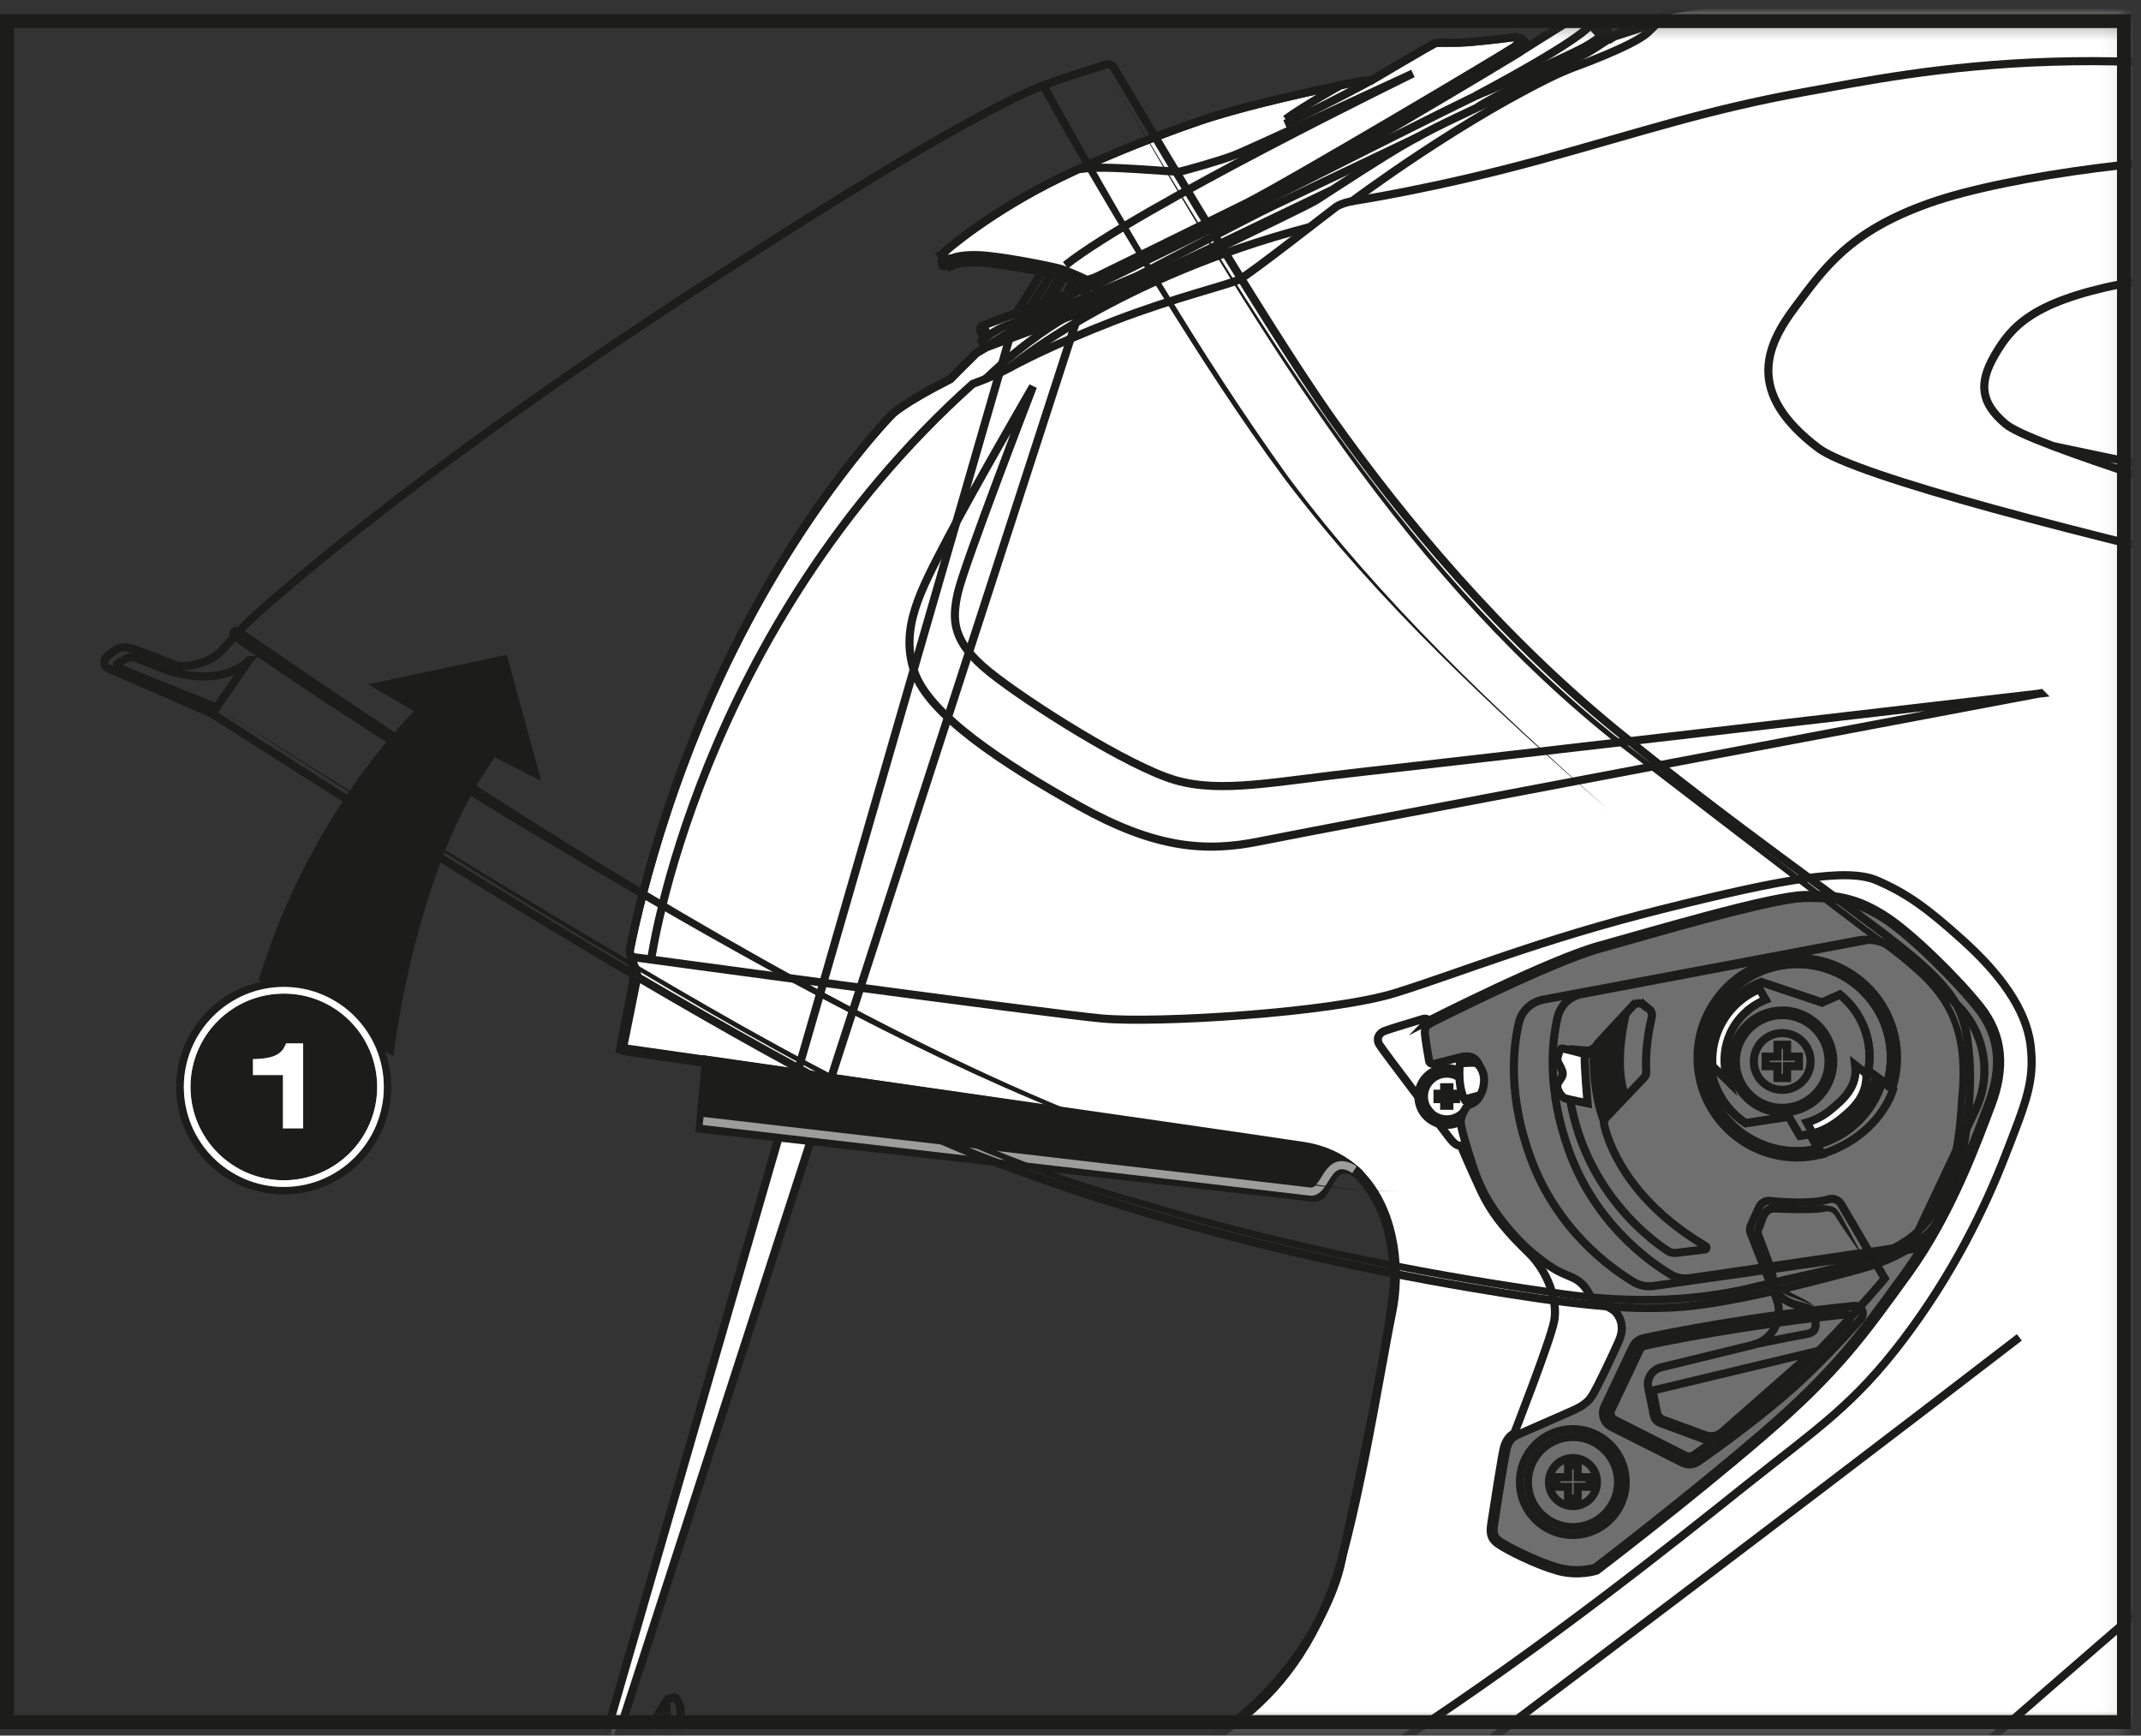 <svg width="132" height="107" viewBox="0 0 132 107" fill="none" xmlns="http://www.w3.org/2000/svg">
<rect x="0" y="0" width="132" height="107" fill="#333333" stroke="none"/>
<mask id="mask0_598_6119" style="mask-type:luminance" maskUnits="userSpaceOnUse" x="0" y="1" width="131" height="106">
<path d="M130.95 1.3H0.43V106.17H130.95V1.3Z" fill="white"/>
</mask>
<g mask="url(#mask0_598_6119)">
<path d="M102.229 1.38L99.289 2.33C99.289 2.33 99.139 1.98 99.119 1.93C99.099 1.89 99.099 1.84 99.039 1.85H99.019C99.019 1.85 98.979 1.86 98.949 1.88C98.799 1.93 98.559 2.05 98.559 2.05L98.299 1.78C98.299 1.78 98.149 1.47 98.109 1.44C98.069 1.41 97.669 1.43 97.409 1.42C97.149 1.41 96.849 1.28 96.719 1.32C96.619 1.35 94.539 2.66 93.679 3.21C93.689 3.21 93.709 3.19 93.719 3.18C93.869 3.02 94.029 2.79 94.039 2.73C94.059 2.66 93.839 2.36 93.759 2.34C93.679 2.32 93.429 2.28 93.349 2.29C93.269 2.3 91.889 2.48 90.749 2.58C89.609 2.69 88.669 2.6 88.489 2.66C88.299 2.72 84.509 4.97 84.509 4.97C84.509 4.97 84.059 4.97 83.759 5.03C83.679 5.05 83.259 5.13 82.619 5.26C80.839 5.63 77.349 6.39 74.609 7.24C74.229 7.35 69.559 8.91 65.329 10.97C61.099 13.03 58.359 15.38 58.149 15.6C58.129 15.62 58.109 15.71 58.089 15.81H58.059C58.059 15.81 58.079 15.85 58.079 15.87C58.059 16.04 58.049 16.22 58.059 16.27C58.069 16.35 58.139 16.42 58.199 16.41C58.269 16.41 58.549 16.37 58.699 16.36C58.699 16.36 59.319 16.05 60.879 16.21C62.429 16.37 64.879 16.86 65.409 17.01C65.939 17.16 66.929 17.64 67.019 17.68C66.359 17.93 60.749 20 60.599 20.06C60.439 20.13 60.429 20.28 60.429 20.31C60.429 20.34 60.519 20.59 60.519 20.59L60.779 20.5L60.839 20.71L60.989 20.64C60.679 20.86 60.519 21.04 60.519 21.04L60.689 21.44L60.829 21.37C60.759 21.42 60.709 21.46 60.709 21.46L60.479 21.6L60.189 21.77C60.189 21.77 59.139 22.8 58.589 23.37C55.599 24.89 54.999 25.54 54.999 25.54C54.999 25.54 49.839 30.75 45.199 40.08C40.549 49.41 38.949 58.03 38.839 58.51C38.809 58.65 38.839 58.82 38.899 59L38.959 59.59C38.959 59.59 39.069 59.93 39.089 60.07C39.119 60.2 38.219 64.71 38.219 64.71L38.479 64.81C38.479 64.81 71.879 69.62 75.159 69.99C78.439 70.37 82.709 71.04 84.099 72.87C85.489 74.69 85.699 76.13 85.949 78.24C86.199 80.35 83.359 93.17 82.699 96.29C82.049 99.41 78.749 105.54 72.519 108.3C66.289 111.06 33.689 122.13 33.689 122.13L33.619 125.94L32.179 126.13V127.19L28.859 129.57L27.599 130.26C27.599 130.26 27.249 130.62 27.359 131.49C27.469 132.36 28.139 135.54 28.139 135.54L28.279 135.7C28.279 135.7 28.059 136.56 28.059 136.63C28.059 136.7 28.059 136.84 28.059 136.94C28.059 137.03 28.149 137.1 28.149 137.1C28.149 137.1 27.969 137.68 27.969 137.73C27.969 137.78 28.049 138.23 28.079 138.34C28.109 138.46 28.139 138.5 28.199 138.54C28.259 138.58 29.029 138.89 29.029 138.89C29.029 138.89 28.959 139.05 28.959 139.12C28.959 139.18 29.009 139.48 29.009 139.48C29.009 139.48 28.659 139.84 28.559 139.95C28.459 140.06 28.429 140.15 28.429 140.18C28.429 140.21 28.429 140.42 28.449 140.5C28.479 140.59 28.689 140.6 28.689 140.6C28.689 140.6 28.649 140.66 28.599 140.71C28.559 140.76 28.569 140.87 28.619 141.03C28.669 141.19 28.759 141.27 28.899 141.27C28.989 141.27 29.999 141.15 30.809 141.05L31.699 143.42C31.699 143.67 31.819 144.49 31.819 144.49C31.819 144.49 31.829 144.7 31.849 144.79C31.889 145.02 32.079 145.22 32.239 145.25C32.399 145.28 33.839 145.52 33.839 145.52C33.839 145.52 33.069 147.45 33.009 147.61C32.939 147.77 32.229 149.11 32.149 149.31C32.069 149.52 32.089 149.69 32.149 149.78C32.199 149.87 32.649 150.43 32.779 150.53C34.739 151.4 36.089 152.39 37.089 153.36C38.089 154.33 39.149 155.99 39.179 156.02C39.219 156.05 39.699 156.22 39.749 156.19C39.809 156.16 40.019 156.03 40.019 156.03L41.729 158.69L42.369 160.28C42.369 160.28 42.339 160.49 42.409 160.58C42.479 160.67 43.619 161.51 43.789 161.64C43.959 161.77 44.209 161.78 44.209 161.78L44.469 161.71C44.469 161.71 46.469 164.44 46.689 164.68C46.899 164.91 47.379 164.84 47.379 164.84C47.379 164.84 47.219 165.19 47.319 165.41C47.409 165.62 47.829 166.56 48.239 167.51C48.649 168.46 49.199 171.3 49.239 171.71C49.269 172.12 49.309 172.58 49.779 172.27C50.249 171.96 52.699 170.3 52.919 170.14C53.149 169.97 59.489 167.31 59.929 167.03C60.369 166.75 77.809 155.51 77.809 155.51L87.909 148.16L165.709 115.27L178.249 114.15C181.659 114.1 186.129 114.1 186.149 114.1C186.179 114.1 189.439 113.48 190.909 113.24C192.379 113.01 195.319 112.69 195.359 112.67C195.379 112.66 195.399 112.63 195.409 112.61L198.039 112.38C199.899 112.23 202.219 112.05 202.439 112.05C202.809 112.04 202.899 112.02 203.019 111.93C203.139 111.84 203.719 111.06 203.869 110.85C204.019 110.64 204.089 110.5 204.079 110.12C204.069 109.74 203.929 109.52 203.759 109.39C203.589 109.26 202.559 108.75 202.559 108.75C202.559 108.75 202.579 108.71 202.619 108.64C202.659 108.57 202.679 108.51 202.619 108.44C202.549 108.37 202.099 108.13 201.989 108.07C201.879 108.01 201.789 108.07 201.759 108.11C201.729 108.16 201.679 108.28 201.679 108.28L200.849 107.8C200.849 107.8 200.889 107.73 200.929 107.67C200.969 107.61 201.019 107.5 200.859 107.39C200.699 107.27 199.179 106.17 199.059 106.09C198.939 106.01 198.809 106.08 198.789 106.11C198.759 106.15 198.659 106.29 198.659 106.29C197.599 105.33 197.579 104.08 197.789 103.47C197.999 102.86 198.369 101.92 198.419 101.59C198.459 101.27 198.079 100.95 198.079 100.95C198.619 100.91 198.619 100.49 198.589 100.2C198.129 97.98 197.099 93.05 197.989 87.72C198.879 82.39 200.919 77.45 201.099 77.06C201.159 76.94 201.259 76.77 201.359 76.59L201.439 76.51C201.439 76.51 201.429 76.51 201.399 76.52C201.619 76.17 201.869 75.82 201.869 75.82C201.869 75.82 201.999 75.34 202.109 74.9C202.219 74.46 204.259 67.56 205.499 61.95C206.749 56.33 206.899 53.62 206.949 52.44C206.959 52.16 206.969 51.92 206.959 51.71C206.959 51.04 206.849 50.68 206.579 50.3C206.329 49.94 201.979 44.75 199.579 41.89L199.309 38.39L200.919 37.24C200.919 37.24 202.149 36.4 202.259 36.25C202.369 36.1 202.729 35.47 202.729 35.29C202.729 35.11 202.699 34.48 202.699 34.48C202.699 34.48 202.919 34.38 203.019 34.27C203.119 34.16 203.749 33.45 204.069 33.07C204.389 32.69 204.489 32.57 204.479 32.38C204.479 32.2 204.379 31.42 204.339 31.2C204.299 30.98 204.279 30.84 204.019 30.62C203.749 30.41 197.489 27.11 197.319 27.11C197.149 27.11 196.919 27.3 196.919 27.3C196.889 26.84 196.579 26.72 196.579 26.72C188.019 21.87 173.789 14.7 173.599 14.64C173.409 14.58 173.009 14.52 173.009 14.52C169.779 13.16 163.579 10.42 163.579 10.42L164.379 8.66C164.379 8.66 165.089 8.41 165.119 8.32C165.139 8.23 165.229 7.9 164.999 7.82C164.759 7.74 160.519 6.5 160.519 6.5L159.729 6.78L158.509 6.43C155.309 5.44 148.359 3.53 148.359 3.53L147.869 3.56L147.449 3.34C123.909 -3.74 102.949 0.63 102.949 0.63C102.949 0.63 102.689 0.95 102.229 1.43L100.369 1.76C100.369 1.76 99.769 2.1 99.129 2.5M67.039 17.69L62.509 19.91L31.199 128.31C31.159 128.38 31.119 128.43 31.119 128.43H30.949C31.029 128.4 31.119 128.35 31.199 128.31L67.039 17.69Z" fill="white"/>
<path d="M102.229 1.38L99.289 2.33C99.289 2.33 99.139 1.98 99.119 1.93C99.099 1.89 99.099 1.84 99.039 1.85H99.019C99.019 1.85 98.979 1.86 98.949 1.88C98.799 1.93 98.559 2.05 98.559 2.05L98.299 1.78C98.299 1.78 98.149 1.47 98.109 1.44C98.069 1.41 97.669 1.43 97.409 1.42C97.149 1.41 96.849 1.28 96.719 1.32C96.619 1.35 94.539 2.66 93.679 3.21C93.689 3.21 93.709 3.19 93.719 3.18C93.869 3.02 94.029 2.79 94.039 2.73C94.059 2.66 93.839 2.36 93.759 2.34C93.679 2.32 93.429 2.28 93.349 2.29C93.269 2.3 91.889 2.48 90.749 2.58C89.609 2.69 88.669 2.6 88.489 2.66C88.299 2.72 84.509 4.97 84.509 4.97C84.509 4.97 84.059 4.97 83.759 5.03C83.679 5.05 83.259 5.13 82.619 5.26C80.839 5.63 77.349 6.39 74.609 7.24C74.229 7.35 69.559 8.91 65.329 10.97C61.099 13.03 58.359 15.38 58.149 15.6C58.129 15.62 58.109 15.71 58.089 15.81H58.059C58.059 15.81 58.079 15.85 58.079 15.87C58.059 16.04 58.049 16.22 58.059 16.27C58.069 16.35 58.139 16.42 58.199 16.41C58.269 16.41 58.549 16.37 58.699 16.36C58.699 16.36 59.319 16.05 60.879 16.21C62.429 16.37 64.879 16.86 65.409 17.01C65.939 17.16 66.929 17.64 67.019 17.68C66.359 17.93 60.749 20 60.599 20.06C60.439 20.13 60.429 20.28 60.429 20.31C60.429 20.34 60.519 20.59 60.519 20.59L60.779 20.5L60.839 20.71L60.989 20.64C60.679 20.86 60.519 21.04 60.519 21.04L60.689 21.44L60.829 21.37C60.759 21.42 60.709 21.46 60.709 21.46L60.479 21.6L60.189 21.77C60.189 21.77 59.139 22.8 58.589 23.37C55.599 24.89 54.999 25.54 54.999 25.54C54.999 25.54 49.839 30.75 45.199 40.08C40.549 49.41 38.949 58.03 38.839 58.51C38.809 58.65 38.839 58.82 38.899 59L38.959 59.59C38.959 59.59 39.069 59.93 39.089 60.07C39.119 60.2 38.219 64.71 38.219 64.71L38.479 64.81C38.479 64.81 71.879 69.62 75.159 69.99C78.439 70.37 82.709 71.04 84.099 72.87C85.489 74.69 85.699 76.13 85.949 78.24C86.199 80.35 83.359 93.17 82.699 96.29C82.049 99.41 78.749 105.54 72.519 108.3C66.289 111.06 33.689 122.13 33.689 122.13L33.619 125.94L32.179 126.13V127.19L28.859 129.57L27.599 130.26C27.599 130.26 27.249 130.62 27.359 131.49C27.469 132.36 28.139 135.54 28.139 135.54L28.279 135.7C28.279 135.7 28.059 136.56 28.059 136.63C28.059 136.7 28.059 136.84 28.059 136.94C28.059 137.03 28.149 137.1 28.149 137.1C28.149 137.1 27.969 137.68 27.969 137.73C27.969 137.78 28.049 138.23 28.079 138.34C28.109 138.46 28.139 138.5 28.199 138.54C28.259 138.58 29.029 138.89 29.029 138.89C29.029 138.89 28.959 139.05 28.959 139.12C28.959 139.18 29.009 139.48 29.009 139.48C29.009 139.48 28.659 139.84 28.559 139.95C28.459 140.06 28.429 140.15 28.429 140.18C28.429 140.21 28.429 140.42 28.449 140.5C28.479 140.59 28.689 140.6 28.689 140.6C28.689 140.6 28.649 140.66 28.599 140.71C28.559 140.76 28.569 140.87 28.619 141.03C28.669 141.19 28.759 141.27 28.899 141.27C28.989 141.27 29.999 141.15 30.809 141.05L31.699 143.42C31.699 143.67 31.819 144.49 31.819 144.49C31.819 144.49 31.829 144.7 31.849 144.79C31.889 145.02 32.079 145.22 32.239 145.25C32.399 145.28 33.839 145.52 33.839 145.52C33.839 145.52 33.069 147.45 33.009 147.61C32.939 147.77 32.229 149.11 32.149 149.31C32.069 149.52 32.089 149.69 32.149 149.78C32.199 149.87 32.649 150.43 32.779 150.53C34.739 151.4 36.089 152.39 37.089 153.36C38.089 154.33 39.149 155.99 39.179 156.02C39.219 156.05 39.699 156.22 39.749 156.19C39.809 156.16 40.019 156.03 40.019 156.03L41.729 158.69L42.369 160.28C42.369 160.28 42.339 160.49 42.409 160.58C42.479 160.67 43.619 161.51 43.789 161.64C43.959 161.77 44.209 161.78 44.209 161.78L44.469 161.71C44.469 161.71 46.469 164.44 46.689 164.68C46.899 164.91 47.379 164.84 47.379 164.84C47.379 164.84 47.219 165.19 47.319 165.41C47.409 165.62 47.829 166.56 48.239 167.51C48.649 168.46 49.199 171.3 49.239 171.71C49.269 172.12 49.309 172.58 49.779 172.27C50.249 171.96 52.699 170.3 52.919 170.14C53.149 169.97 59.489 167.31 59.929 167.03C60.369 166.75 77.809 155.51 77.809 155.51L87.909 148.16L165.709 115.27L178.249 114.15C181.659 114.1 186.129 114.1 186.149 114.1C186.179 114.1 189.439 113.48 190.909 113.24C192.379 113.01 195.319 112.69 195.359 112.67C195.379 112.66 195.399 112.63 195.409 112.61L198.039 112.38C199.899 112.23 202.219 112.05 202.439 112.05C202.809 112.04 202.899 112.02 203.019 111.93C203.139 111.84 203.719 111.06 203.869 110.85C204.019 110.64 204.089 110.5 204.079 110.12C204.069 109.74 203.929 109.52 203.759 109.39C203.589 109.26 202.559 108.75 202.559 108.75C202.559 108.75 202.579 108.71 202.619 108.64C202.659 108.57 202.679 108.51 202.619 108.44C202.549 108.37 202.099 108.13 201.989 108.07C201.879 108.01 201.789 108.07 201.759 108.11C201.729 108.16 201.679 108.28 201.679 108.28L200.849 107.8C200.849 107.8 200.889 107.73 200.929 107.67C200.969 107.61 201.019 107.5 200.859 107.39C200.699 107.27 199.179 106.17 199.059 106.09C198.939 106.01 198.809 106.08 198.789 106.11C198.759 106.15 198.659 106.29 198.659 106.29C197.599 105.33 197.579 104.08 197.789 103.47C197.999 102.86 198.369 101.92 198.419 101.59C198.459 101.27 198.079 100.95 198.079 100.95C198.619 100.91 198.619 100.49 198.589 100.2C198.129 97.98 197.099 93.05 197.989 87.72C198.879 82.39 200.919 77.45 201.099 77.06C201.159 76.94 201.259 76.77 201.359 76.59L201.439 76.51C201.439 76.51 201.429 76.51 201.399 76.52C201.619 76.17 201.869 75.82 201.869 75.82C201.869 75.82 201.999 75.34 202.109 74.9C202.219 74.46 204.259 67.56 205.499 61.95C206.749 56.33 206.899 53.62 206.949 52.44C206.959 52.16 206.969 51.92 206.959 51.71C206.959 51.04 206.849 50.68 206.579 50.3C206.329 49.94 201.979 44.75 199.579 41.89L199.309 38.39L200.919 37.24C200.919 37.24 202.149 36.4 202.259 36.25C202.369 36.1 202.729 35.47 202.729 35.29C202.729 35.11 202.699 34.48 202.699 34.48C202.699 34.48 202.919 34.38 203.019 34.27C203.119 34.16 203.749 33.45 204.069 33.07C204.389 32.69 204.489 32.57 204.479 32.38C204.479 32.2 204.379 31.42 204.339 31.2C204.299 30.98 204.279 30.84 204.019 30.62C203.749 30.41 197.489 27.11 197.319 27.11C197.149 27.11 196.919 27.3 196.919 27.3C196.889 26.84 196.579 26.72 196.579 26.72C188.019 21.87 173.789 14.7 173.599 14.64C173.409 14.58 173.009 14.52 173.009 14.52C169.779 13.16 163.579 10.42 163.579 10.42L164.379 8.66C164.379 8.66 165.089 8.41 165.119 8.32C165.139 8.23 165.229 7.9 164.999 7.82C164.759 7.74 160.519 6.5 160.519 6.5L159.729 6.78L158.509 6.43C155.309 5.44 148.359 3.53 148.359 3.53L147.869 3.56L147.449 3.34C123.909 -3.74 102.949 0.63 102.949 0.63C102.949 0.63 102.689 0.95 102.229 1.43L100.369 1.76C100.369 1.76 99.769 2.1 99.129 2.5M31.199 128.31L62.509 19.91L67.039 17.69L31.199 128.31ZM31.199 128.31C31.159 128.38 31.119 128.43 31.119 128.43H30.949C31.029 128.4 31.119 128.35 31.199 128.31Z" stroke="#1C1C1B" stroke-width="0.5" stroke-miterlimit="10"/>
<path d="M38.408 64.61C38.408 64.61 39.238 60.52 39.278 60.29C39.358 59.77 38.738 58.99 38.848 58.51C38.958 58.03 40.558 49.41 45.208 40.08C49.858 30.75 55.008 25.54 55.008 25.54C55.008 25.54 55.608 24.89 58.598 23.37C59.148 22.8 60.198 21.77 60.198 21.77L60.798 21.42L67.558 18.91C67.558 18.91 80.428 12.81 81.158 12.34C81.898 11.87 83.098 11.06 85.418 9.61C87.738 8.16 89.328 7.47 91.058 6.64C92.778 5.8 97.058 4.14 97.058 4.14C97.058 4.14 100.728 2.82 101.598 2C102.468 1.18 102.958 0.58 102.958 0.58C102.958 0.58 123.918 -3.79 147.458 3.29L147.878 3.51L148.368 3.48C148.368 3.48 157.548 6.01 159.668 6.76L160.528 6.46C160.528 6.46 164.768 7.7 165.008 7.78C165.248 7.86 165.158 8.19 165.128 8.28C165.108 8.37 164.388 8.62 164.388 8.62L163.588 10.38C163.588 10.38 169.788 13.12 173.018 14.48C173.018 14.48 173.428 14.54 173.618 14.6C173.808 14.65 188.038 21.83 196.598 26.68C196.598 26.68 196.908 26.8 196.938 27.26C196.938 27.26 197.158 27.08 197.338 27.07C197.508 27.07 203.778 30.37 204.038 30.58C204.298 30.79 204.318 30.93 204.358 31.16C204.398 31.38 204.498 32.16 204.498 32.34C204.498 32.52 204.408 32.65 204.088 33.03C203.768 33.41 203.128 34.12 203.038 34.23C202.938 34.34 202.718 34.44 202.718 34.44C202.718 34.44 202.748 35.07 202.748 35.25C202.748 35.43 202.388 36.07 202.278 36.21C202.168 36.36 200.938 37.2 200.938 37.2L199.218 38.43L198.038 40C198.038 40 206.238 49.77 206.588 50.27C206.938 50.76 207.008 51.22 206.958 52.4C206.908 53.58 206.748 56.29 205.508 61.91C204.268 67.53 202.228 74.42 202.118 74.86C202.008 75.3 201.878 75.78 201.878 75.78C201.878 75.78 201.278 76.62 201.098 77.02C200.918 77.41 198.878 82.35 197.988 87.68C197.098 93.01 198.128 97.94 198.588 100.16C198.618 100.45 198.628 100.88 198.078 100.91C198.078 100.91 198.458 101.23 198.418 101.55C198.378 101.87 197.998 102.82 197.788 103.43C197.578 104.04 197.598 105.28 198.658 106.25C198.658 106.25 198.758 106.11 198.788 106.07C198.818 106.03 198.938 105.96 199.058 106.05C199.178 106.13 200.698 107.24 200.858 107.35C201.018 107.47 200.968 107.57 200.928 107.63C200.888 107.69 200.848 107.76 200.848 107.76L201.678 108.24C201.678 108.24 201.738 108.11 201.758 108.07C201.788 108.02 201.878 107.97 201.988 108.03C202.098 108.09 202.548 108.33 202.618 108.4C202.688 108.47 202.658 108.53 202.618 108.6C202.578 108.67 202.558 108.71 202.558 108.71C202.558 108.71 203.588 109.21 203.758 109.35C203.928 109.48 204.068 109.7 204.078 110.08C204.088 110.46 204.018 110.6 203.868 110.81C203.718 111.02 203.128 111.8 203.018 111.89C202.898 111.98 202.808 112 202.438 112.01C202.068 112.02 195.768 112.52 195.708 112.53C195.648 112.54 195.548 112.5 195.548 112.5L195.448 112.52C195.448 112.52 195.408 112.62 195.368 112.65C195.328 112.67 192.378 112.98 190.908 113.22C189.438 113.45 186.188 114.08 186.158 114.08C186.128 114.08 178.298 114.08 175.468 114.19C172.638 114.29 169.958 114.09 163.448 115.22C163.258 115.2 156.588 116.04 156.348 116.09C156.348 116.09 151.448 117.19 125.018 129.61C98.588 142.02 89.078 147.29 89.078 147.29L77.818 155.49C77.818 155.49 60.378 166.73 59.938 167.01C59.498 167.29 53.148 169.96 52.928 170.12C52.698 170.29 50.248 171.95 49.778 172.25C49.308 172.56 49.268 172.1 49.238 171.69C49.208 171.28 48.648 168.44 48.238 167.49C47.828 166.54 47.408 165.6 47.318 165.39C47.228 165.18 47.378 164.82 47.378 164.82C47.378 164.82 46.898 164.89 46.688 164.66C46.478 164.43 44.468 161.69 44.468 161.69L44.208 161.76C44.208 161.76 43.968 161.76 43.788 161.62C43.618 161.49 42.478 160.64 42.408 160.56C42.338 160.47 42.368 160.26 42.368 160.26L41.728 158.67L40.018 156.01C40.018 156.01 39.798 156.15 39.748 156.17C39.688 156.2 39.218 156.03 39.178 156C39.138 155.97 38.078 154.32 37.088 153.34C36.088 152.37 34.738 151.38 32.778 150.51C32.648 150.41 32.198 149.85 32.148 149.76C32.098 149.67 32.078 149.49 32.148 149.29C32.228 149.09 32.938 147.75 33.008 147.59C33.078 147.43 33.838 145.5 33.838 145.5C33.838 145.5 32.398 145.26 32.238 145.23C32.078 145.2 31.888 145 31.848 144.77C31.838 144.68 31.818 144.47 31.818 144.47C31.818 144.47 31.678 143.54 31.698 143.36C31.718 143.17 31.948 141.94 32.428 141.21C32.428 141.21 32.148 140.89 31.778 140.92C31.408 140.96 29.048 141.25 28.908 141.25C28.778 141.25 28.678 141.17 28.628 141.01C28.578 140.85 28.558 140.75 28.608 140.7C28.648 140.64 28.698 140.59 28.698 140.59C28.698 140.59 28.478 140.58 28.448 140.49C28.418 140.4 28.428 140.2 28.428 140.17C28.428 140.14 28.448 140.05 28.558 139.94C28.658 139.83 29.008 139.47 29.008 139.47C29.008 139.47 28.958 139.18 28.958 139.11C28.958 139.05 29.028 138.88 29.028 138.88C29.028 138.88 28.258 138.57 28.198 138.53C28.138 138.49 28.108 138.45 28.078 138.33C28.048 138.21 27.968 137.77 27.968 137.72C27.968 137.67 28.148 137.09 28.148 137.09C28.148 137.09 28.058 137.02 28.058 136.93C28.058 136.84 28.058 136.69 28.058 136.62C28.058 136.55 28.278 135.69 28.278 135.69L28.138 135.53C28.138 135.53 27.468 132.34 27.358 131.48C27.258 130.62 27.598 130.25 27.598 130.25L30.848 128.46L31.128 128.44C31.128 128.44 31.758 127.48 31.858 127.42C31.958 127.36 32.318 127.25 32.318 127.25V126.13H33.368L33.398 127.03C33.398 127.03 33.738 126.91 33.858 126.72C33.978 126.53 33.918 126.06 33.918 126.06L33.738 125.94L33.668 122.12C33.668 122.12 58.198 114.24 65.508 111.36C72.818 108.49 78.598 106.6 81.858 98.68C83.508 94.76 85.038 84.8 85.838 80.88C86.618 77.05 85.458 71.43 80.368 70.65C75.278 69.87 38.388 64.61 38.388 64.61H38.408Z" stroke="#1C1C1B" stroke-width="0.5" stroke-miterlimit="10"/>
<path d="M53.498 115.4L53.098 114.64C53.098 114.64 52.718 114.12 52.488 114.08C52.258 114.04 49.448 114.1 48.528 114.05C47.608 114 46.658 113.92 45.928 113.59C45.198 113.26 43.418 111.98 43.048 111.51C42.678 111.04 42.468 109.98 42.458 109.94C42.448 109.9 42.328 108.11 42.328 108.11C42.328 108.11 41.988 107.21 41.968 107.16C41.948 107.11 41.958 105.29 41.958 105.29C41.958 105.29 41.748 104.71 41.658 104.66C41.568 104.61 41.158 104.76 41.158 104.76C41.158 104.76 37.418 110.43 36.108 115.3C36.138 115.51 36.228 115.71 36.228 115.71L36.668 116.03L37.078 116.99L35.238 118.79L35.328 119.27L35.078 120.48L35.448 121.47L53.528 115.4H53.498Z" stroke="#1C1C1B" stroke-width="0.5" stroke-miterlimit="10"/>
<path d="M41.068 104.82C41.068 104.82 41.128 106.18 41.268 107.29C41.398 108.4 41.778 109.94 41.778 109.94C41.778 109.94 42.108 111.05 42.588 111.64C43.068 112.23 44.878 113.56 46.348 113.96C47.818 114.36 51.868 114.26 52.128 114.31C52.388 114.35 52.818 115.01 52.818 115.01L43.818 117.41" stroke="#1C1C1B" stroke-width="0.5" stroke-miterlimit="10"/>
<path d="M38.908 58.99C38.908 58.99 64.558 62.48 67.928 62.79C71.298 63.1 82.108 62.45 86.078 61.2C90.048 59.96 94.938 57.94 102.448 56.06C109.958 54.18 113.908 53.48 115.738 54.29C117.568 55.09 118.788 55.96 121.018 57.97C123.248 59.98 124.908 62.17 125.188 64.41C125.468 66.65 124.898 67.98 123.638 71.23C122.378 74.48 120.408 78.54 117.348 82.58C114.288 86.62 112.038 88.07 107.638 91.57C103.238 95.08 95.418 101.36 86.338 107.31C77.258 113.26 66.588 116.96 57.828 120.15C49.068 123.33 45.588 124.28 45.588 124.28" stroke="#1C1C1B" stroke-width="0.5" stroke-miterlimit="10"/>
<path d="M125.819 42.74C125.819 42.74 81.029 51.18 77.659 51.87C74.289 52.56 71.179 52.29 66.529 49.69C61.879 47.09 57.249 44.06 56.369 41.4C55.489 38.74 56.699 36.5 58.389 33.27C60.079 30.04 63.689 23.82 63.689 23.82C63.689 23.82 59.419 34.88 59.049 36.57C58.679 38.25 58.699 39.57 61.009 41.43C63.319 43.29 69.569 47.25 72.439 48.09C75.309 48.93 78.649 48.17 84.049 47.58C89.449 46.99 125.829 42.75 125.829 42.75L125.819 42.74Z" stroke="#1C1C1B" stroke-width="0.5" stroke-miterlimit="10"/>
<path d="M88.099 62.92C88.099 62.92 95.519 59.15 98.569 58.31C101.619 57.47 109.059 55.24 111.239 55.18C113.419 55.11 114.699 55.48 116.269 56.49C117.839 57.5 120.709 60.3 122.119 62.09C123.529 63.88 123.619 65.9 122.779 68.12C121.939 70.34 120.329 74.84 117.659 78.53C114.979 82.22 113.409 84.52 108.689 88.57C103.979 92.62 98.439 96.83 98.439 96.83C98.439 96.83 97.309 97.21 95.989 96.83C94.669 96.45 92.939 95.58 92.389 95.2C91.839 94.82 91.859 94.44 91.969 93.77C92.079 93.1 92.599 89.59 92.749 89.15C92.899 88.71 93.119 88.49 93.359 88.36C93.359 88.36 95.579 82.69 95.819 81.45C96.059 80.21 95.439 78.4 94.259 77.25C93.079 76.1 92.039 74.99 91.299 73.4C90.559 71.81 90.069 70.63 90.069 70.63C90.069 70.63 89.809 70.73 89.389 70.18C88.969 69.63 85.309 64.83 85.069 64.44C84.819 64.06 84.989 63.71 85.359 63.56C85.719 63.42 87.359 62.94 87.729 62.82C87.959 62.75 88.109 62.91 88.109 62.91L88.099 62.92Z" stroke="#1C1C1B" stroke-width="0.5" stroke-miterlimit="10"/>
<path d="M115.529 66.39L117.779 67.91C117.779 67.91 117.579 69.13 115.849 70.39C114.109 71.65 112.549 71.56 112.549 71.56L111.879 70.1C111.879 70.1 113.409 69.75 114.359 68.66C115.309 67.57 115.529 66.39 115.529 66.39Z" stroke="#1C1C1B" stroke-width="0.5" stroke-miterlimit="10"/>
<path d="M90.949 67.6C90.949 68.57 90.169 69.35 89.199 69.35C88.229 69.35 87.449 68.57 87.449 67.6C87.449 66.63 88.229 65.85 89.199 65.85C90.169 65.85 90.949 66.63 90.949 67.6Z" stroke="#1C1C1B" stroke-width="0.5" stroke-miterlimit="10"/>
<path d="M89.769 67.43H89.359V67.03H89.039V67.43H88.629V67.76H89.039V68.17H89.359V67.76H89.769V67.43Z" stroke="#1C1C1B" stroke-width="0.5" stroke-miterlimit="10"/>
<path d="M90.609 67.6C90.609 68.38 89.979 69.01 89.199 69.01C88.419 69.01 87.789 68.38 87.789 67.6C87.789 66.82 88.419 66.19 89.199 66.19C89.979 66.19 90.609 66.82 90.609 67.6Z" stroke="#1C1C1B" stroke-width="0.5" stroke-miterlimit="10"/>
<path d="M88.178 63.09C88.248 63.05 95.618 59.32 98.618 58.49C99.128 58.35 99.748 58.17 100.458 57.97C104.038 56.95 109.448 55.42 111.248 55.36C111.418 55.36 111.578 55.36 111.728 55.36C113.528 55.36 114.688 55.7 116.168 56.64C117.788 57.68 120.608 60.48 121.968 62.2C123.258 63.84 123.468 65.75 122.598 68.04L122.418 68.51C121.568 70.77 119.978 74.99 117.498 78.41L117.098 78.96C114.638 82.35 113.018 84.59 108.558 88.42C104.068 92.27 98.768 96.33 98.348 96.65C98.238 96.68 97.798 96.8 97.208 96.8C96.808 96.8 96.408 96.74 96.038 96.64C94.728 96.26 92.998 95.38 92.488 95.04C92.038 94.73 92.038 94.46 92.148 93.8L92.238 93.2C92.418 92.02 92.808 89.55 92.918 89.21C93.058 88.78 93.268 88.62 93.438 88.52L93.578 88.45C93.578 88.45 95.758 87.49 96.518 87.16C97.268 86.83 97.788 86.62 98.138 86.08C98.498 85.53 99.488 83.39 99.798 82.7C100.108 82.01 100.028 81.42 99.668 80.96C99.298 80.5 98.208 80.21 98.208 80.21C97.428 78.51 96.898 78.96 95.558 78.06C94.218 77.17 93.268 76.12 92.598 75.25C91.928 74.37 91.328 73.46 90.838 71.98C90.348 70.5 90.078 69.53 90.058 69.18C90.048 68.83 90.348 68.32 90.458 68.2C90.578 68.08 90.818 68.05 90.988 67.89C91.148 67.73 91.308 67.61 91.338 66.79C91.368 65.97 91.198 65.54 90.968 65.32C90.738 65.1 90.368 65.1 90.068 65.17C89.768 65.24 88.738 65.52 88.488 65.57C88.238 65.62 88.138 65.54 88.108 65.4C88.078 65.26 87.838 63.86 87.848 63.61C87.848 63.42 87.898 63.25 88.178 63.1V63.09Z" fill="#6F6F6F" stroke="#1C1C1B" stroke-width="0.5" stroke-miterlimit="10"/>
<path d="M100.229 91.37C100.229 93.17 98.769 94.63 96.969 94.63C95.169 94.63 93.709 93.17 93.709 91.37C93.709 89.57 95.169 88.11 96.969 88.11C98.769 88.11 100.229 89.57 100.229 91.37Z" stroke="#1C1C1B" stroke-width="0.5" stroke-miterlimit="10"/>
<path d="M96.979 94.15C95.449 94.15 94.199 92.9 94.199 91.37C94.199 89.84 95.449 88.59 96.979 88.59C98.509 88.59 99.759 89.84 99.759 91.37C99.759 92.9 98.509 94.15 96.979 94.15Z" stroke="#1C1C1B" stroke-width="0.5" stroke-miterlimit="10"/>
<path d="M96.978 92.85C96.158 92.85 95.498 92.19 95.498 91.37C95.498 90.55 96.158 89.89 96.978 89.89C97.798 89.89 98.458 90.55 98.458 91.37C98.458 92.19 97.798 92.85 96.978 92.85Z" stroke="#1C1C1B" stroke-width="0.5" stroke-miterlimit="10"/>
<path d="M97.999 91.07H97.269V90.34H96.679V91.07H95.949V91.66H96.679V92.39H97.269V91.66H97.999V91.07Z" stroke="#1C1C1B" stroke-width="0.5" stroke-miterlimit="10"/>
<path d="M114.32 80.51C114.75 80.47 115.01 80.97 114.73 81.3C113.71 82.46 111.82 84.5 109.97 86.08C107.88 87.86 105.65 89.45 104.7 90.11C104.41 90.31 104.04 90.33 103.73 90.18L99.35 87.97C98.89 87.74 98.7 87.18 98.92 86.71L100.67 83.02C100.8 82.75 101.04 82.56 101.33 82.5C102.82 82.18 107.85 81.16 114.32 80.51Z" stroke="#1C1C1B" stroke-width="0.5" stroke-miterlimit="10"/>
<path d="M104.148 89.8C104.078 89.8 103.998 89.78 103.928 89.75L99.558 87.54C99.328 87.42 99.228 87.15 99.348 86.91L101.098 83.22C101.158 83.09 101.278 82.99 101.428 82.96C102.788 82.67 107.598 81.69 113.808 81.03C114.008 81.01 114.128 81.24 113.998 81.39C112.968 82.54 111.298 84.31 109.658 85.71C107.568 87.49 105.298 89.1 104.428 89.71C104.348 89.76 104.258 89.79 104.158 89.79L104.148 89.8Z" stroke="#1C1C1B" stroke-width="0.5" stroke-miterlimit="10"/>
<path d="M117.758 77.03L101.958 79.28C101.528 79.34 101.098 79.26 100.728 79.04C99.348 78.22 95.988 75.84 94.358 71.36C92.978 67.58 93.278 64.63 93.638 63.07C93.808 62.33 94.398 61.77 95.138 61.63L114.558 57.98C115.428 57.82 116.318 58.07 116.978 58.65L120.438 61.73C122.328 63.41 122.878 66.13 121.798 68.42L117.738 77.02L117.758 77.03Z" stroke="#1C1C1B" stroke-width="0.5" stroke-miterlimit="10"/>
<path d="M117.809 76.81L104.189 78.8C103.769 78.86 103.339 78.78 102.979 78.56C101.629 77.75 98.329 75.38 96.729 70.94C95.379 67.19 95.669 64.27 96.029 62.72C96.199 61.99 96.769 61.43 97.499 61.29L115.169 57.94" stroke="#1C1C1B" stroke-width="0.5" stroke-miterlimit="10"/>
<path d="M101.339 61.94L101.669 62.21C101.809 62.32 101.879 62.51 101.839 62.69C101.699 63.29 101.409 64.73 101.499 66.06C101.499 66.19 101.469 66.33 101.369 66.43L99.019 68.9C98.909 69.02 98.869 69.18 98.899 69.33C99.119 70.31 100.229 73.91 105.149 76.82C105.249 76.88 105.219 77.02 105.109 77.03L103.329 77.24C103.159 77.26 102.989 77.22 102.839 77.13C101.669 76.37 96.449 72.55 96.599 64.92C96.599 64.78 96.719 64.68 96.859 64.69L97.789 64.77C97.989 64.79 98.189 64.71 98.329 64.56L100.679 62.01C100.849 61.83 101.129 61.8 101.329 61.96L101.339 61.94Z" stroke="#1C1C1B" stroke-width="0.5" stroke-miterlimit="10"/>
<path d="M98.258 64.63C98.258 64.63 98.128 67.15 98.888 69.12" stroke="#1C1C1B" stroke-width="0.5" stroke-miterlimit="10"/>
<path d="M99.169 68.62C98.409 66.65 98.549 64.28 98.549 64.28L100.249 62.45C100.249 62.45 99.429 65.58 100.199 67.56L99.169 68.63V68.62Z" fill="#1C1C1B" stroke="#1C1C1B" stroke-width="0.5" stroke-miterlimit="10"/>
<path d="M47.389 164.8C47.389 164.8 67.829 153.32 85.269 143.87C102.709 134.42 116.959 127.12 144.209 114.51C171.469 101.9 173.139 102.05 179.719 101.4C183.189 101.06 198.099 100.89 198.099 100.89" stroke="#1C1C1B" stroke-width="0.5" stroke-miterlimit="10"/>
<path d="M47.449 165.22C47.449 165.22 67.889 153.74 85.329 144.3C102.769 134.85 117.019 127.55 144.269 114.94C171.529 102.33 173.199 102.48 179.779 101.83C183.249 101.49 198.409 101.42 198.409 101.42" stroke="#1C1C1B" stroke-width="0.5" stroke-miterlimit="10"/>
<path d="M206.989 51.66C206.989 51.66 185.099 58.69 170.469 68.38C155.839 78.07 123.299 105.92 76.559 148.62" stroke="#1C1C1B" stroke-width="0.5" stroke-miterlimit="10"/>
<path d="M37.94 147.62C37.94 147.62 94.749 105.38 124.499 82.45" stroke="#1C1C1B" stroke-width="0.5" stroke-miterlimit="10"/>
<path d="M199.629 42.04C199.629 42.04 190.339 43.54 179.159 42.92C167.979 42.31 116.599 31.03 112.099 27.62C107.599 24.21 108.879 21.33 110.669 18.94C112.459 16.56 113.979 14.28 118.959 12.52C123.929 10.76 134.559 9.46 139.589 9.78C144.629 10.1 157.799 13.61 180.959 24.72L198.939 32.98" stroke="#1C1C1B" stroke-width="0.5" stroke-miterlimit="10"/>
<path d="M198.06 39.99L197.11 41.18L189.54 41.14C189.54 41.14 184.99 42.86 178.78 42.1C172.57 41.33 162.45 39.12 149.55 34.99C136.64 30.86 125.17 27.42 123.65 26.14C122.13 24.85 121.96 23.66 122.98 21.9C124.01 20.13 125.28 18.62 130.78 17.51C136.29 16.4 139.57 16.41 146.68 18.1C153.79 19.79 176.48 27.76 176.48 27.76" stroke="#1C1C1B" stroke-width="0.5" stroke-miterlimit="10"/>
<path d="M126.609 27.51C126.609 27.51 167.089 36.02 168.889 36.33C170.689 36.65 172.539 36.55 172.539 36.55" stroke="#1C1C1B" stroke-width="0.5" stroke-miterlimit="10"/>
<path d="M102.249 1.38L100.379 1.71C100.379 1.71 99.779 2.05 99.129 2.45C98.489 2.85 97.989 3.27 96.819 3.76C95.649 4.25 92.279 5.84 91.109 6.6" stroke="#1C1C1B" stroke-width="0.5" stroke-miterlimit="10"/>
<path d="M60.719 21.46C60.719 21.46 61.699 20.73 62.469 20.42C63.239 20.11 64.889 19.66 65.209 19.53C65.529 19.4 67.609 18.53 68.469 18.2C69.329 17.87 82.059 11.74 82.059 11.74" stroke="#1C1C1B" stroke-width="0.5" stroke-miterlimit="10"/>
<path d="M60.709 21.44L60.539 21.04C60.539 21.04 61.079 20.45 62.079 20.07C63.069 19.68 64.569 19.28 64.979 19.13C65.379 18.97 69.639 17.23 70.079 17.03C70.519 16.83 77.009 13.39 78.539 12.67C80.069 11.95 87.509 8.4 87.509 8.4" stroke="#1C1C1B" stroke-width="0.5" stroke-miterlimit="10"/>
<path d="M60.859 20.72L60.799 20.51L60.539 20.6C60.539 20.6 60.459 20.35 60.449 20.32C60.449 20.29 60.449 20.14 60.619 20.07C60.779 20 67.099 17.66 67.099 17.66" stroke="#1C1C1B" stroke-width="0.5" stroke-miterlimit="10"/>
<path d="M58.719 16.37C58.719 16.37 59.339 16.06 60.899 16.22C62.449 16.38 64.899 16.87 65.429 17.02C65.959 17.17 66.949 17.65 67.039 17.69C67.129 17.73 67.429 17.64 67.799 17.47C68.169 17.3 74.549 14.16 76.959 12.97C79.369 11.78 93.589 3.34 93.739 3.18C93.889 3.02 94.049 2.79 94.059 2.73C94.079 2.66 93.859 2.36 93.779 2.34C93.699 2.32 93.449 2.28 93.369 2.29C93.289 2.3 91.909 2.48 90.769 2.58C89.629 2.69 88.689 2.6 88.509 2.66C88.319 2.72 84.529 4.97 84.529 4.97C84.529 4.97 84.079 4.97 83.779 5.03C83.479 5.09 78.359 6.08 74.629 7.24C74.249 7.35 69.579 8.91 65.349 10.97C61.119 13.03 58.379 15.38 58.169 15.6C58.109 15.65 58.059 16.19 58.079 16.27C58.089 16.35 58.159 16.42 58.219 16.41C58.279 16.4 58.569 16.37 58.719 16.36V16.37Z" stroke="#1C1C1B" stroke-width="0.5" stroke-miterlimit="10"/>
<path d="M58.078 15.83C58.088 15.9 58.148 15.98 58.218 15.97C58.288 15.97 58.568 15.93 58.718 15.92C58.718 15.92 59.338 15.61 60.878 15.77C62.418 15.93 64.848 16.42 65.368 16.57C65.888 16.72 66.878 17.19 66.958 17.23C67.038 17.27 67.348 17.18 67.708 17.01C68.068 16.84 74.398 13.73 76.788 12.55C79.178 11.37 93.268 3.01 93.418 2.84C93.568 2.68 93.718 2.46 93.738 2.39" stroke="#1C1C1B" stroke-width="0.5" stroke-miterlimit="10"/>
<path d="M65.689 16.35C70.15 12.81 87.109 4.53 87.109 4.53C87.109 4.53 76.969 9.24 76.04 9.59C75.109 9.94 73.159 10.48 72.79 10.57C72.419 10.65 67.959 10.14 66.599 10.43" stroke="#1C1C1B" stroke-width="0.5" stroke-miterlimit="10"/>
<path d="M82.65 5.26C82.65 5.26 80.4 6.51 79.26 7.35" stroke="#1C1C1B" stroke-width="0.5" stroke-miterlimit="10"/>
<path d="M84.529 4.97C84.529 4.97 81.179 6.78 79.219 7.64" stroke="#1C1C1B" stroke-width="0.5" stroke-miterlimit="10"/>
<path d="M99.299 2.33C99.299 2.33 99.149 1.98 99.129 1.93C99.109 1.88 99.109 1.81 98.969 1.87C98.819 1.92 98.579 2.04 98.579 2.04L98.319 1.77C98.319 1.77 98.169 1.46 98.129 1.43C98.089 1.4 97.689 1.42 97.429 1.41C97.169 1.4 96.869 1.27 96.739 1.31C96.619 1.35 93.309 3.44 93.309 3.44" stroke="#1C1C1B" stroke-width="0.5" stroke-miterlimit="10"/>
<path d="M99.048 1.84C99.048 1.84 98.808 2.27 97.698 2.89C96.588 3.5 92.068 5.48 91.288 5.78C90.508 6.08 78.238 12.29 78.238 12.29" stroke="#1C1C1B" stroke-width="0.5" stroke-miterlimit="10"/>
<path d="M64.23 16.79L62.68 19.25" stroke="#1C1C1B" stroke-width="0.5" stroke-miterlimit="10"/>
<path d="M64.82 16.89L63.51 18.96" stroke="#1C1C1B" stroke-width="0.5" stroke-miterlimit="10"/>
<path d="M65.378 17.01L64.318 18.69" stroke="#1C1C1B" stroke-width="0.5" stroke-miterlimit="10"/>
<path d="M65.618 17.06L64.728 18.54" stroke="#1C1C1B" stroke-width="0.5" stroke-miterlimit="10"/>
<path d="M66.219 17.24L65.699 18.21" stroke="#1C1C1B" stroke-width="0.5" stroke-miterlimit="10"/>
<path d="M133.87 118.16C132.22 118.16 130.73 117.19 130.06 115.68L129.17 113.68C128.44 112.04 128.88 110.08 130.25 108.91L137.07 103.09C138.29 102.05 139.77 101.5 141.35 101.5C144.21 101.5 146.74 103.32 147.64 106.03L148.03 107.21C148.91 109.84 147.59 112.75 145.03 113.82L135.47 117.83C134.95 118.05 134.41 118.16 133.86 118.16H133.87Z" stroke="#1C1C1B" stroke-width="0.5" stroke-miterlimit="10"/>
<path d="M137.699 103.82L130.879 109.64C129.819 110.54 129.479 112.03 130.049 113.3L130.939 115.3C131.649 116.9 133.509 117.64 135.129 116.96L144.689 112.95C146.809 112.06 147.879 109.69 147.159 107.52L146.769 106.34C145.499 102.53 140.769 101.21 137.719 103.82H137.699Z" stroke="#1C1C1B" stroke-width="0.5" stroke-miterlimit="10"/>
<path d="M40.148 59.15C40.148 59.15 42.978 38.89 59.968 23.67C59.968 23.67 61.218 23.22 62.028 22.79C62.828 22.36 64.948 21.23 68.718 19.77C72.488 18.32 75.728 17.57 76.408 17.23C77.078 16.89 82.018 13.01 82.368 12.76C82.728 12.51 83.368 12.4 83.368 12.4C83.368 12.4 90.318 7.18 96.538 4.33" stroke="#1C1C1B" stroke-width="0.5" stroke-linecap="round" stroke-linejoin="round"/>
<path d="M83.369 12.4C83.369 12.4 88.419 11.65 94.979 9.85C101.529 8.04 105.379 6.72 111.549 5.62C117.719 4.52 131.859 1.4 151.849 7.07C167.389 11.48 196.519 27.12 196.519 27.12" stroke="#1C1C1B" stroke-width="0.5" stroke-linecap="round" stroke-linejoin="round"/>
<path d="M62.27 22.66C62.27 22.66 68.68 17.16 80.74 14" stroke="#1C1C1B" stroke-width="0.5" stroke-linecap="round" stroke-linejoin="round"/>
<path d="M65.549 19.66C65.549 19.66 63.329 20.9 60.779 23.35" stroke="#1C1C1B" stroke-width="0.5" stroke-linecap="round" stroke-linejoin="round"/>
<path d="M98.129 1.43C98.129 1.43 98.119 2.1 90.969 5.91" stroke="#1C1C1B" stroke-width="0.5" stroke-miterlimit="10"/>
<path d="M113.028 65.44C113.028 67.18 111.618 68.58 109.888 68.58C108.158 68.58 106.748 67.17 106.748 65.44C106.748 63.71 108.158 62.3 109.888 62.3C111.618 62.3 113.028 63.71 113.028 65.44Z" stroke="#1C1C1B" stroke-width="0.5" stroke-miterlimit="10"/>
<path d="M112.74 65.44C112.74 67.02 111.46 68.3 109.88 68.3C108.3 68.3 107.02 67.02 107.02 65.44C107.02 63.86 108.3 62.58 109.88 62.58C111.46 62.58 112.74 63.86 112.74 65.44Z" stroke="#1C1C1B" stroke-width="0.5" stroke-miterlimit="10"/>
<path d="M111.629 65.44C111.629 66.41 110.849 67.19 109.879 67.19C108.909 67.19 108.129 66.41 108.129 65.44C108.129 64.47 108.909 63.69 109.879 63.69C110.849 63.69 111.629 64.47 111.629 65.44Z" stroke="#1C1C1B" stroke-width="0.5" stroke-miterlimit="10"/>
<path d="M110.909 65.14H110.179V64.41H109.589V65.14H108.859V65.73H109.589V66.46H110.179V65.73H110.909V65.14Z" stroke="#1C1C1B" stroke-width="0.5" stroke-miterlimit="10"/>
<path d="M116.028 66.74L115.618 66.49C115.118 68.27 113.708 69.66 111.918 70.13L112.128 70.55C113.988 70.03 115.468 68.59 116.028 66.74Z" fill="#1C1C1B" stroke="#1C1C1B" stroke-width="0.5" stroke-miterlimit="10"/>
<path d="M110.808 70.98C107.618 70.98 105.038 68.4 105.038 65.21C105.038 62.02 107.618 59.44 110.808 59.44C113.998 59.44 116.578 62.02 116.578 65.21C116.578 65.78 116.498 66.32 116.338 66.84L116.668 67.07C116.858 66.48 116.958 65.86 116.958 65.21C116.958 61.82 114.198 59.06 110.808 59.06C107.418 59.06 104.658 61.82 104.658 65.21C104.658 68.6 107.418 71.36 110.808 71.36C111.308 71.36 111.778 71.29 112.248 71.18L112.068 70.83C111.658 70.92 111.238 70.97 110.808 70.97V70.98Z" stroke="#1C1C1B" stroke-width="0.5" stroke-miterlimit="10"/>
<path d="M110.809 59.43C107.619 59.43 105.039 62.01 105.039 65.2C105.039 68.39 107.619 70.97 110.809 70.97C111.239 70.97 111.659 70.92 112.069 70.83L111.589 69.9C111.389 69.95 111.179 70 110.969 70.02C110.789 69.72 110.409 69.05 110.279 68.84C109.319 68.98 108.489 69.1 107.619 69.24C106.289 68.36 105.419 66.85 105.419 65.14C105.419 63.04 106.729 61.25 108.579 60.54L112.329 61.8C112.589 61.68 113.149 61.43 113.429 61.31C114.549 62.21 115.259 63.59 115.259 65.14C115.259 65.44 115.229 65.73 115.179 66.01L116.339 66.83C116.489 66.31 116.579 65.77 116.579 65.2C116.579 62.01 113.999 59.43 110.809 59.43Z" stroke="#1C1C1B" stroke-width="0.5" stroke-miterlimit="10"/>
<path d="M115.188 66.02C115.238 65.74 115.268 65.45 115.268 65.15C115.268 63.6 114.558 62.22 113.438 61.32C113.158 61.44 112.608 61.69 112.338 61.81L108.588 60.55C106.738 61.26 105.428 63.05 105.428 65.15C105.428 66.86 106.298 68.37 107.628 69.25C108.508 69.11 109.328 68.99 110.288 68.85C110.408 69.06 110.788 69.73 110.978 70.03C111.188 70 111.398 69.96 111.598 69.91" stroke="#1C1C1B" stroke-width="0.5" stroke-miterlimit="10"/>
<path d="M115.168 66L116.708 67.18C116.708 67.18 115.958 69.97 112.348 71.15L111.578 69.85" stroke="#1C1C1B" stroke-width="0.5" stroke-miterlimit="10"/>
<path d="M107.929 75.59L108.459 74.42C108.579 74.16 108.839 74.01 109.119 74.04C109.959 74.12 111.729 74.25 112.769 73.93C113.039 73.85 113.369 73.99 113.509 74.23L116.199 78.82C116.199 78.82 111.359 84.66 106.249 88.57C105.919 88.82 105.489 88.88 105.099 88.74L102.369 87.73C102.159 87.65 102.009 87.48 101.969 87.26L101.619 85.55C101.499 84.99 101.859 84.44 102.409 84.3L108.099 82.91C109.319 82.58 109.989 81.26 109.529 80.08L107.929 76.01C107.879 75.88 107.879 75.74 107.929 75.61V75.59Z" stroke="#1C1C1B" stroke-width="0.5" stroke-miterlimit="10"/>
<path d="M101.889 85.73L111.779 83.36L106.169 88.29C105.879 88.54 105.489 88.61 105.139 88.48L102.549 87.53C102.349 87.46 102.199 87.29 102.159 87.08L101.889 85.74V85.73Z" stroke="#1C1C1B" stroke-width="0.5" stroke-miterlimit="10"/>
<path d="M108.1 82.89C108.1 82.89 110.62 82.37 111.3 82.26C111.98 82.15 112.04 81.83 111.84 81.02C111.64 80.21 109.91 80.99 109.06 78.83" stroke="#1C1C1B" stroke-width="0.5" stroke-miterlimit="10"/>
<path d="M112.148 80.83C111.998 80.53 111.658 80.44 111.368 80.31C110.798 80.07 110.028 79.9 109.578 79.43C109.008 78.4 108.678 77.33 108.208 76.26C108.118 76.1 108.118 75.78 108.208 75.62C108.408 75.18 108.498 74.42 109.108 74.29C109.538 74.22 110.218 74.33 110.638 74.33C111.468 74.47 112.388 74.1 113.138 74.46C113.468 74.72 113.728 75.42 113.948 75.75C114.248 76.33 114.568 76.89 114.858 77.48C114.308 76.72 113.718 75.86 113.208 75.07C113.048 74.76 112.858 74.66 112.608 74.69C111.948 74.81 111.288 74.79 110.638 74.79C110.378 74.8 109.468 74.73 109.248 74.77C108.868 74.92 108.868 75.43 108.658 75.81C108.608 75.95 108.598 75.97 108.658 76.11C108.938 76.86 109.238 77.62 109.498 78.38C109.548 79.9 111.418 79.75 112.158 80.86L112.148 80.83Z" fill="#1C1C1B"/>
<path d="M83.739 72.38C84.389 72.79 82.899 71.31 81.479 71.02C79.729 70.53 43.529 65.33 43.529 65.33C43.529 65.33 43.359 67.17 43.139 69.58C43.139 69.58 79.889 73.69 80.969 73.84C82.049 73.99 81.879 71.21 83.729 72.38H83.739Z" fill="#1C1C1B" stroke="#1C1C1B" stroke-width="0.5" stroke-miterlimit="10"/>
<path d="M43.35 69.11C43.35 69.11 79.73 73.32 80.76 73.46C81.79 73.6 81.74 71 83.51 72.11" stroke="#9D9D9C" stroke-width="0.5" stroke-miterlimit="10"/>
<path d="M68.209 3.96C68.209 3.96 68.489 3.88 68.679 4.18C68.879 4.48 77.759 19.65 82.129 25.82C86.499 31.99 92.469 39.16 99.699 45.06C106.929 50.96 113.579 55.5 117.179 58.37C120.779 61.24 121.199 62.45 121.419 65.25C121.639 68.04 120.949 72.12 120.289 73.85C119.629 75.58 118.199 77.28 114.669 78.24C111.149 79.2 106.319 80.43 103.229 80.6C100.129 80.77 96.919 80.44 90.689 79.39C84.259 78.3 72.579 76 60.269 71.23C46.949 66.07 13.449 44.18 13.069 44C12.689 43.82 6.919 41.32 6.639 41.19C6.359 41.06 6.429 40.68 6.519 40.56C6.609 40.44 7.109 40.05 7.269 39.99C7.439 39.93 7.709 39.84 8.179 39.99C8.649 40.14 10.219 40.78 10.799 40.99C11.379 41.2 12.929 40.96 13.749 40.02C14.569 39.09 15.059 38.53 15.909 37.78C16.759 37.04 25.119 29.42 42.919 17.85C60.719 6.27 64.049 5.38 64.829 5.08C65.609 4.78 68.209 3.97 68.209 3.97V3.96Z" stroke="#1C1C1B" stroke-width="0.5" stroke-miterlimit="10"/>
<path d="M68.279 4.44C77.109 19.17 85.969 34.45 99.559 45.35C102.969 47.95 111.709 54.63 115.029 57.11C119.339 60.25 121.709 61.92 121.159 67.76C120.629 77.72 116.799 77.51 108.379 79.57C104.149 80.63 99.709 80.56 95.429 79.87C86.869 78.62 78.389 76.81 70.109 74.29C57.549 70.8 46.299 64.02 35.209 57.37C27.819 52.89 20.539 48.23 13.279 43.56C20.589 48.17 27.909 52.76 35.339 57.16C46.459 63.76 57.659 70.49 70.229 73.93C78.489 76.42 86.969 78.19 95.499 79.41C99.769 80.08 104.069 80.13 108.279 79.07C116.469 77.04 120.179 77.51 120.729 67.72C121.289 62.05 119.009 60.51 114.799 57.41C111.529 54.95 102.719 48.18 99.359 45.6C85.739 34.64 76.979 19.3 68.289 4.44H68.279Z" fill="#1C1C1B"/>
<path d="M15.38 40.69C15.38 40.69 13.8 42.54 10.1 41.25C9.33 40.95 8.33 40.52 8.11 40.5C7.89 40.48 7.44 40.81 7.29 40.88C7.15 40.95 7.19 41.1 7.43 41.22C7.67 41.33 13.35 43.62 13.35 43.62L15.37 40.69H15.38Z" stroke="#1C1C1B" stroke-width="0.5" stroke-miterlimit="10"/>
<path d="M64.529 5.14C69.129 13.44 73.889 21.71 79.439 29.42C85.119 37.05 92.099 43.62 99.179 49.94C92.039 43.68 84.999 37.16 79.239 29.57C76.399 25.75 73.829 21.73 71.319 17.69C68.829 13.64 66.409 9.53 64.089 5.38C63.929 5.11 64.369 4.84 64.529 5.14Z" fill="#1C1C1B"/>
<path d="M14.82 38.72C31.21 50 67.26 74.09 86.66 73.41C70.41 74.05 45.36 58.83 31.27 50.45C25.53 46.92 19.87 43.26 14.32 39.43C13.88 39.12 14.33 38.38 14.82 38.73V38.72Z" fill="#1C1C1B"/>
<path d="M115.078 66.21L114.378 65.66C114.548 66.99 113.678 67.76 112.808 68.47C112.378 68.82 111.898 69.06 111.398 69.2L111.768 69.87C112.428 69.71 113.018 69.36 113.568 68.91C114.598 68.08 115.098 67.32 115.068 66.21H115.078Z" fill="white" stroke="#1C1C1B" stroke-width="0.5" stroke-miterlimit="10"/>
<path d="M107.809 62.24C108.139 61.98 108.489 61.78 108.859 61.63L108.479 60.98C108.079 61.15 107.689 61.37 107.339 61.66C106.069 62.68 105.469 64.21 105.579 65.72L106.539 66.66C106.009 65.11 106.459 63.33 107.809 62.25V62.24Z" fill="white" stroke="#1C1C1B" stroke-width="0.5" stroke-miterlimit="10"/>
<path d="M97.71 64.98C97.71 64.98 96.42 64.63 96.29 64.64C96.16 64.65 96.01 65.16 96.02 65.35C96.04 65.54 96.36 65.95 96.35 66.21C96.34 66.47 95.98 66.72 96.01 67C96.04 67.28 96.3 67.64 96.48 67.71C96.65 67.77 97.88 68.02 97.88 68.02C97.88 68.02 97.68 65.74 97.7 64.98H97.71Z" fill="white" stroke="#1C1C1B" stroke-width="0.5" stroke-miterlimit="10"/>
<path d="M90 65.56C90 65.56 90.82 65.48 91 65.54C91.17 65.6 91.5 66.01 91.5 66.58C91.5 67.15 91.26 67.52 91.26 67.52L90.29 67.78C90.29 67.78 89.87 67.15 90 65.56Z" fill="white" stroke="#1C1C1B" stroke-width="0.5" stroke-miterlimit="10"/>
</g>
<path d="M130.95 1.3H0.43V106.17H130.95V1.3Z" stroke="#1C1C1B" stroke-width="0.86" stroke-miterlimit="10"/>
<path d="M31.239 40.37L22.679 42.19L25.529 43.85C25.529 43.85 19.099 50.02 15.949 60.43L24.259 65.11C24.259 65.11 25.549 53.53 30.509 46.69L33.369 48.15L31.249 40.37H31.239Z" fill="#1C1C1B"/>
<path fill-rule="evenodd" clip-rule="evenodd" d="M24.119 67.01C24.119 70.67 21.149 73.64 17.489 73.64C13.829 73.64 10.859 70.67 10.859 67.01C10.859 63.35 13.829 60.38 17.489 60.38C21.149 60.38 24.119 63.35 24.119 67.01Z" fill="#1C1C1B"/>
<path fill-rule="evenodd" clip-rule="evenodd" d="M23 67.01C23 70.05 20.54 72.51 17.5 72.51C14.46 72.51 12 70.05 12 67.01C12 63.97 14.46 61.51 17.5 61.51C20.54 61.51 23 63.97 23 67.01Z" fill="#1C1C1B"/>
<mask id="mask1_598_6119" style="mask-type:luminance" maskUnits="userSpaceOnUse" x="11" y="61" width="13" height="12">
<path d="M23.459 67.01C23.459 70.3 20.789 72.97 17.499 72.97C14.209 72.97 11.539 70.3 11.539 67.01C11.539 63.72 14.209 61.05 17.499 61.05C20.789 61.05 23.459 63.72 23.459 67.01Z" fill="white"/>
</mask>
<g mask="url(#mask1_598_6119)">
<path d="M23.459 67.01C23.459 70.3 20.789 72.97 17.499 72.97C14.209 72.97 11.539 70.3 11.539 67.01C11.539 63.72 14.209 61.05 17.499 61.05C20.789 61.05 23.459 63.72 23.459 67.01Z" stroke="white" stroke-width="0.41"/>
</g>
<path fill-rule="evenodd" clip-rule="evenodd" d="M23.459 67.01C23.459 70.3 20.789 72.97 17.499 72.97C14.209 72.97 11.539 70.3 11.539 67.01C11.539 63.72 14.209 61.05 17.499 61.05C20.789 61.05 23.459 63.72 23.459 67.01Z" stroke="white" stroke-width="0.41"/>
<path d="M17.44 66.28H15.59V65.29C17.04 65.27 17.4 64.91 17.64 64.32H18.69V69.57H17.44V66.28Z" fill="white"/>
</svg>
